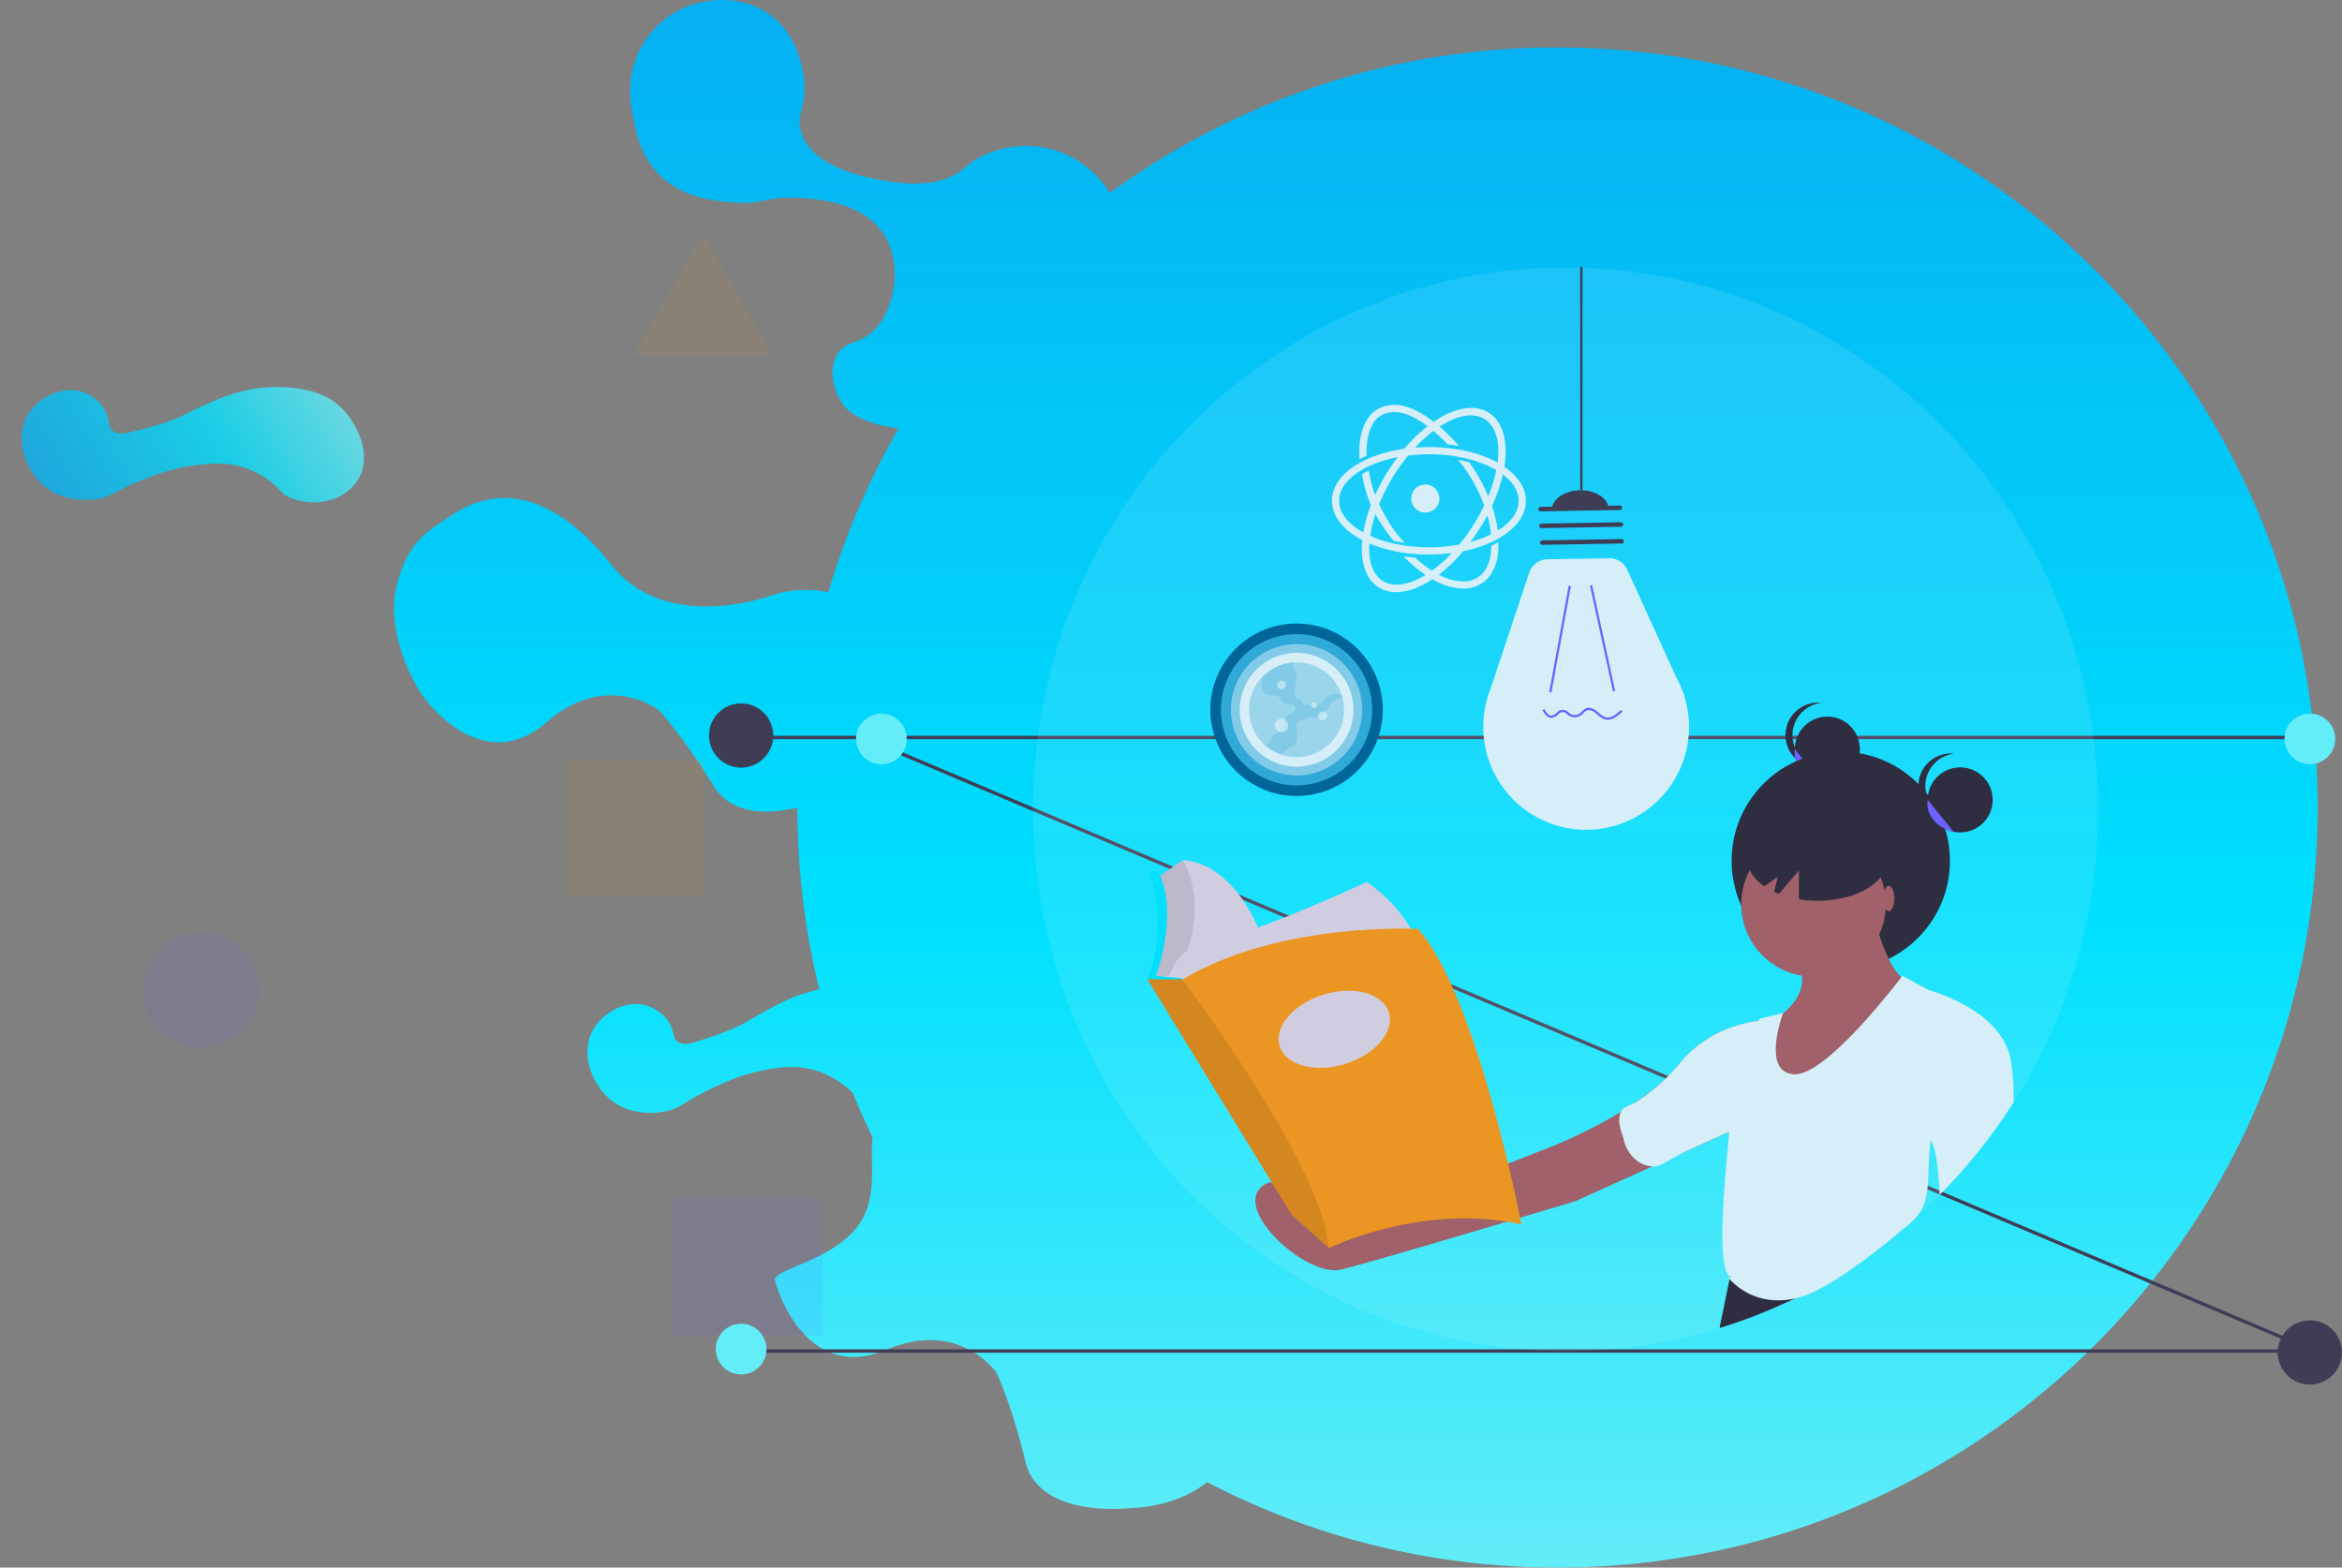 <svg xmlns="http://www.w3.org/2000/svg" xmlns:xlink="http://www.w3.org/1999/xlink" width="657.855" height="440.378" viewBox="0 0 657.855 440.378">
  <rect x="0" y="0" width="657.855" height="440.378" fill="#808080" stroke="none"/>
  <defs>
    <linearGradient id="linear-gradient" x1="0.5" x2="0.5" y2="1" gradientUnits="objectBoundingBox">
      <stop offset="0" stop-color="#05aff2"/>
      <stop offset="0.59" stop-color="#00e0fe"/>
      <stop offset="1" stop-color="#63edf8"/>
    </linearGradient>
  </defs>
  <g id="myp-short-phy-banner-img" transform="translate(14452.98 2464.999)">
    <g id="ib-banner-img" transform="translate(-15349 -2635)">
      <path id="Union_8" data-name="Union 8" d="M-10508.6,11244.389c-9.319,7.459-22.12,7.315-22.12,7.315s-25.05,2.925-28.913-13.065-8.054-24.883-8.054-24.883-10.294-15.309-30.93-6.59-29.686-12.757-31.377-19.5c-.786-3.142,17.788-5.707,24.349-16.832,4.561-7.732,2.185-17.358,3.086-23.254q-2.952-6.116-5.526-12.449a25.014,25.014,0,0,0-9.89-6.208c-6.125-2.019-11.456-.98-15.751-.146a54.074,54.074,0,0,0-12.6,4.353c-9.474,4.225-9.952,6.391-15.076,7.205-1.451.229-8.772,1.392-14.556-3.227-5.312-4.239-9.01-13.11-5.025-19.951,2.91-5,9.754-8.62,15.6-6.454.476.176,4.661,1.855,6.23,5.7.729,1.8.594,3.352,1.875,4.276,1.462,1.063,3.586.447,4.576.15,10.056-3.023,14.1-5.4,14.1-5.4,8.331-4.935,12.782-7.059,16.575-8.255,1.27-.4,2.757-.862,4.485-1.247a212.619,212.619,0,0,1-4.649-25.644,215.158,215.158,0,0,1-1.5-25.421c-7.466,1.8-18.243,2.511-23.562-6.146-8.614-14.016-15.351-21.176-15.351-21.176s-14.521-11.377-31.45,3.292-32.177-2.961-35.867-8.85c-1.72-2.743-9.259-16.227-6.456-28.837s8.8-16,15.975-20.661c13.438-8.727,28.786-5.467,44.521,14.245s45.281,8.4,45.281,8.4a32.3,32.3,0,0,1,15.611-.777,212.545,212.545,0,0,1,19.736-45.983c-.523-.067-1.05-.142-1.578-.229-10.1-1.624-13.249-5.238-14.4-7.011-2.429-3.739-3.738-9.621-1.2-13.685,2.118-3.391,5.235-2.817,8.722-5.356,6.835-4.988,9.855-18.139,4.983-27.095-5.99-11.007-21.553-11.338-26.736-11.448a27.11,27.11,0,0,0-7.135.716,26.1,26.1,0,0,1-8.374.642c-5.308-.342-14.977-.964-21.86-8.2-4.813-5.062-6.012-10.989-6.829-15.03-.826-4.087-2.215-10.95,1.14-18.481a25.7,25.7,0,0,1,10.9-11.982c7.927-4.341,19.069-4.646,26.772,1.332,6.729,5.221,8.247,13.221,8.736,15.78,1.759,9.273-2.554,11.587-.309,17.491,3.905,10.274,20.506,12.59,25.983,13.354,9.112,1.271,14.2-.771,15.509-1.357,3.8-1.69,4.395-3.277,7.812-5.276a28.214,28.214,0,0,1,22.8-2,28.1,28.1,0,0,1,14.405,11.691,212.7,212.7,0,0,1,125.728-40.888c117.924,0,213.516,95.595,213.516,213.517s-95.592,213.519-213.516,213.519A212.612,212.612,0,0,1-10508.6,11244.389Z" transform="translate(11743.696 -10657.999)" fill="url(#linear-gradient)"/>
      <rect id="Rectangle_1719" data-name="Rectangle 1719" width="42.179" height="38.564" transform="translate(1084.956 506.666)" fill="#6c63ff" opacity="0.1"/>
      <ellipse id="Ellipse_249" data-name="Ellipse 249" cx="16.269" cy="16.269" rx="16.269" ry="16.269" transform="translate(936.255 431.899)" fill="#6c63ff" opacity="0.1"/>
      <rect id="Rectangle_1720" data-name="Rectangle 1720" width="38.564" height="38.564" transform="translate(1055.242 383.283)" fill="#eb9623" opacity="0.1"/>
      <path id="Path_1551" data-name="Path 1551" d="M359.124,0l9.761,16.906,9.76,16.906H339.6l9.76-16.906Z" transform="translate(734.383 235.882)" fill="#eb9623" opacity="0.1"/>
      <path id="Path_1552" data-name="Path 1552" d="M8.375,57.452a25.012,25.012,0,0,0,10.988-4.578c5.168-3.862,7.376-8.82,9.157-12.82a54.107,54.107,0,0,0,3.663-12.82c1.973-10.183.474-11.819,2.747-16.482C35.573,9.432,38.822,2.768,45.918.679,52.439-1.24,61.828.818,65.147,8c2.427,5.254,1.466,12.936-3.663,16.482-.416.288-4.193,2.753-8.241,1.831-1.893-.431-3.084-1.431-4.578-.916-1.71.59-2.423,2.683-2.747,3.663-3.292,9.972-3.662,14.651-3.663,14.651-.739,9.655-1.551,14.522-2.747,18.314A37,37,0,0,1,34.93,72.1c-2.4,3.6-6.834,10.244-14.651,11.9-5.56,1.18-15.812.473-19.229-7.326C-1.725,70.349,1.1,61.83,8.375,57.452Z" transform="translate(930.964 345.814) rotate(-121)" stroke="rgba(0,0,0,0)" stroke-width="1" opacity="0.8" fill="url(#linear-gradient)"/>
    </g>
    <g id="undraw_book_reading_kx9s" transform="translate(-14258 -2389.972)">
      <rect id="Rectangle_2174" data-name="Rectangle 2174" width="441.13" height="0.95" transform="translate(13.07 304.045)" fill="#3f3d56"/>
      <rect id="Rectangle_2175" data-name="Rectangle 2175" width="0.95" height="441.132" transform="translate(47.397 132.63) rotate(-67.078)" fill="#3f3d56"/>
      <rect id="Rectangle_2176" data-name="Rectangle 2176" width="441.13" height="0.95" transform="translate(13.07 131.677)" fill="#3f3d56"/>
      <path id="Path_25288" data-name="Path 25288" d="M445.276,213.515a152.932,152.932,0,0,1-44.507,108.317q-2.343,2.358-4.791,4.606-2.949,2.721-6.049,5.276c-.394.328-.788.651-1.187.969a148.976,148.976,0,0,1-26.382,17.109c-.556.28-1.111.56-1.671.836-.888.437-1.785.864-2.683,1.282A147.762,147.762,0,0,1,252,359.1C190.707,340.08,146.124,282.1,146.124,213.515c0-84.052,66.967-152.188,149.576-152.188S445.276,129.462,445.276,213.515Z" transform="translate(-50.906 -61.182)" fill="#fefefe" opacity="0.1"/>
      <path id="Path_25289" data-name="Path 25289" d="M329,181.589l.119,0-.468-1.029a28.731,28.731,0,0,0-1.923-4.222l-13.74-30.167a5.433,5.433,0,0,0-5.035-3.181l-17.4.29a5.434,5.434,0,0,0-5.065,3.716l-10.939,32.853a28.689,28.689,0,0,0-.936,2.81l-.371,1.115.087,0A28.9,28.9,0,1,0,329,181.589Z" transform="translate(-50.906 -61.182)" fill="#d5eef7"/>
      <rect id="Rectangle_2177" data-name="Rectangle 2177" width="30.428" height="0.628" transform="translate(240.193 119.401) rotate(-79.634)" fill="#6c63ff"/>
      <rect id="Rectangle_2178" data-name="Rectangle 2178" width="0.628" height="30.428" transform="translate(251.635 89.496) rotate(-12.264)" fill="#6c63ff"/>
      <path id="Path_25290" data-name="Path 25290" d="M288.66,128.545l22.3-.371a.628.628,0,1,1,.021,1.256l-22.3.371a.628.628,0,1,1-.021-1.256Z" transform="translate(-50.906 -61.182)" fill="#3f3d56"/>
      <path id="Path_25291" data-name="Path 25291" d="M288.9,133.253l22.3-.371a.628.628,0,1,1,.021,1.256l-22.3.371a.628.628,0,1,1-.021-1.256Z" transform="translate(-50.906 -61.182)" fill="#3f3d56"/>
      <path id="Path_25292" data-name="Path 25292" d="M289.131,137.96l22.3-.371a.628.628,0,0,1,.021,1.256l-22.3.371a.628.628,0,1,1-.021-1.256Z" transform="translate(-50.906 -61.182)" fill="#3f3d56"/>
      <path id="Path_25293" data-name="Path 25293" d="M299.733,123.879c-4.423.074-7.967,2.6-7.916,5.639l16.016-.267C307.782,126.21,304.156,123.805,299.733,123.879Z" transform="translate(-50.906 -61.182)" fill="#3f3d56"/>
      <path id="Path_25294" data-name="Path 25294" d="M302.2,185.006a3.869,3.869,0,0,1,2.349,1c.165.137.328.281.492.425a4.905,4.905,0,0,0,1.85,1.211c1.535.419,3.05-.795,4.328-2.037l.438.45c-1.406,1.366-3.091,2.695-4.932,2.193a5.443,5.443,0,0,1-2.1-1.346c-.158-.14-.316-.28-.477-.413a2.682,2.682,0,0,0-2.44-.761,3.059,3.059,0,0,0-.978.754,5.849,5.849,0,0,1-.679.611,3.076,3.076,0,0,1-3.409.1,6.09,6.09,0,0,1-.534-.4,1.563,1.563,0,0,0-2.541.135,3.248,3.248,0,0,1-1.777.883l-.068,0c-1.252.021-2.046-1.231-2.537-2.183l.558-.288c.667,1.294,1.311,1.884,2.014,1.841a2.762,2.762,0,0,0,1.423-.75,2.143,2.143,0,0,1,3.324-.129,5.54,5.54,0,0,0,.478.36,2.468,2.468,0,0,0,2.7-.08,5.3,5.3,0,0,0,.6-.548,3.569,3.569,0,0,1,1.194-.9,2.066,2.066,0,0,1,.721-.14Z" transform="translate(-50.906 -61.182)" fill="#6c63ff"/>
      <rect id="Rectangle_2179" data-name="Rectangle 2179" width="0.653" height="62.671" transform="translate(248.882)" fill="#3f3d56"/>
      <circle id="Ellipse_500" data-name="Ellipse 500" cx="9.133" cy="9.133" r="9.133" transform="translate(309.175 126.287)" fill="#2f2e41"/>
      <path id="Path_25303" data-name="Path 25303" d="M359.428,192.688a9.133,9.133,0,0,1,8.154-9.079,9.133,9.133,0,1,0,0,18.159A9.133,9.133,0,0,1,359.428,192.688Z" transform="translate(-50.906 -61.182)" fill="#2f2e41"/>
      <path id="Path_25304" data-name="Path 25304" d="M360.081,196.6s-1.418,6.524,7.445,9.133Z" transform="translate(-50.906 -61.182)" fill="#6c63ff"/>
      <circle id="Ellipse_501" data-name="Ellipse 501" cx="30.662" cy="30.662" r="30.662" transform="translate(291.423 136.134)" fill="#2f2e41"/>
      <path id="Path_25305" data-name="Path 25305" d="M389.928,331.713c-.394.328-.788.651-1.187.969a148.976,148.976,0,0,1-26.382,17.109c-.556.28-1.111.56-1.671.836-.888.437-1.785.864-2.683,1.282l-15.717-5.238.18-3.766v-.014l.684-14.359.233-4.91Z" transform="translate(-50.906 -61.182)" fill="#a0616a"/>
      <path id="Path_25306" data-name="Path 25306" d="M360.687,350.626c-.888.437-1.785.864-2.683,1.282a145.748,145.748,0,0,1-18.951,7.3,1.057,1.057,0,0,1-.057-.294l3.291-16.083.18.076Z" transform="translate(-50.906 -61.182)" fill="#2f2e41"/>
      <circle id="Ellipse_502" data-name="Ellipse 502" cx="20.305" cy="20.305" r="20.305" transform="translate(294.126 158.717)" fill="#a0616a"/>
      <path id="Path_25307" data-name="Path 25307" d="M381.8,241.3s3.293,16.464,9.329,20.305L357.655,301.12l-12.622-12.073,9.329-16.464s10.427-6.037,7.134-14.268Z" transform="translate(-50.906 -61.182)" fill="#a0616a"/>
      <path id="Path_25308" data-name="Path 25308" d="M421.529,295.829a152.366,152.366,0,0,1-20.76,26c-.337-7.36-1.068-13.429-2.5-15.224a.015.015,0,0,1-.009,0L380.7,301.119s3.842-36.221,13.172-37.864c0,0,1.353.275,3.457.912,6.781,2.042,21.339,7.8,23.434,19.939a67.392,67.392,0,0,1,.764,11.724Z" transform="translate(-50.906 -61.182)" fill="#d5eef7"/>
      <path id="Path_25309" data-name="Path 25309" d="M354.362,272.583s-16.464-.549-26.891,12.622S291.8,308.254,291.8,308.254l-63.111,24.7s-11.525-20.305-18.659-13.171,13.171,25.244,22.5,23.049,65.855-19.208,65.855-19.208l45-20.305Z" transform="translate(-50.906 -61.182)" fill="#a0616a"/>
      <path id="Path_25310" data-name="Path 25310" d="M398.266,306.608c-1.469,10.683.919,17.59-5.888,23.293-6.853,5.743-22.193,18.547-31.537,20.871-12.94,3.219-19.527-5.837-19.527-5.837h.864c-5.266-1.752-.389-38.473-.437-42.689-.081-7.645-1.648-11.555-1.648-11.555.983-.983,8.329-14.91,9.848-17.8.176-.337.275-.522.275-.522l6.586-1.643s-.019.052-.057.147c-.589,1.648-5.708,16.553,3.105,17.071,8.671.513,27.531-23.837,30.129-27.251l.3-.394,7.137,3.842c-.029.009-.057.014-.085.024-4.359,1.211-8.4,11.71-8.4,11.71-11.382,20.057,8.823,30.476,9.321,30.727A.015.015,0,0,0,398.266,306.608Z" transform="translate(-50.906 -61.182)" fill="#d5eef7"/>
      <path id="Path_25311" data-name="Path 25311" d="M366.441,216.37c-10.809,0-19.571,5.111-19.571,11.417,0,2.821,1.761,5.4,4.669,7.392l3.768-2.73-1.025,4.277c.425.2.859.388,1.312.564l5.629-6.567v8.067a32.856,32.856,0,0,0,5.219.414c10.809,0,19.571-5.111,19.571-11.417S377.25,216.37,366.441,216.37Z" transform="translate(-50.906 -61.182)" fill="#2f2e41"/>
      <path id="Path_25321" data-name="Path 25321" d="M9.133,0A9.133,9.133,0,1,1,0,9.133,9.133,9.133,0,0,1,9.133,0Z" transform="translate(346.492 140.556)" fill="#2f2e41"/>
      <path id="Path_25312" data-name="Path 25312" d="M396.746,206.957a9.133,9.133,0,0,1,8.153-9.079,9.228,9.228,0,0,0-.977-.054,9.133,9.133,0,1,0,.979,18.213,9.133,9.133,0,0,1-8.155-9.079Z" transform="translate(-50.906 -61.182)" fill="#2f2e41"/>
      <path id="Path_25313" data-name="Path 25313" d="M397.4,210.871s-1.418,6.524,7.445,9.133Z" transform="translate(-50.906 -61.182)" fill="#6c63ff"/>
      <ellipse id="Ellipse_504" data-name="Ellipse 504" cx="1.585" cy="3.567" rx="1.585" ry="3.567" transform="translate(333.975 173.809)" fill="#a0616a"/>
      <path id="Path_25314" data-name="Path 25314" d="M211.49,252.358l-24.064,5.83-.078.019-2.616,2.368-.753.681-1.614-.292-2.857-.516,1.991-6.72.373-12.818-1.369-7.84,7.591-5.227S202.9,226.971,211.49,252.358Z" transform="translate(-50.906 -61.182)" fill="#d0cde1"/>
      <path id="Path_25315" data-name="Path 25315" d="M187.426,258.188c-.326.7.357.236-.016.952l-3.484,1.12-1.561.7-2.857-.516,1.991-6.72.373-12.818-1.369-7.84,7.591-5.227S196.242,239.381,187.426,258.188Z" transform="translate(-50.906 -61.182)" opacity="0.1"/>
      <path id="Path_25316" data-name="Path 25316" d="M239.863,233.94s-31.609,14.684-44.427,16.924-11.7,15.058-11.7,15.058l71.8-11.2S253.054,243.149,239.863,233.94Z" transform="translate(-50.906 -61.182)" fill="#d0cde1"/>
      <path id="Path_25317" data-name="Path 25317" d="M178.886,231.451s5.476,13.316-.622,29.867l7.093,3.236,2.738-3.236.062-.311-7.529-.684s6.222-16.676,1.12-28.249C181.748,232.073,180.628,229.585,178.886,231.451Z" transform="translate(-50.906 -61.182)" fill="#00e0fe"/>
      <path id="Path_25318" data-name="Path 25318" d="M283.294,330.135c-28-6.222-54.071,6.658-54.071,6.658l-.071-.063-10.382-9.27-40.569-66.2,9.893.062c27.5-16.427,66.2-14.187,66.2-14.187C270.974,266.047,283.294,330.135,283.294,330.135Z" transform="translate(-50.906 -61.182)" fill="#eb9623"/>
      <path id="Path_25319" data-name="Path 25319" d="M229.152,336.73l-10.382-9.27-40.569-66.2,9.893.062S227.526,313.4,229.152,336.73Z" transform="translate(-50.906 -61.182)" opacity="0.1"/>
      <ellipse id="Ellipse_505" data-name="Ellipse 505" cx="16.053" cy="10.204" rx="16.053" ry="10.204" transform="translate(161.471 209.086) rotate(-17.052)" fill="#d0cde1"/>
      <circle id="Ellipse_506" data-name="Ellipse 506" cx="9.022" cy="9.022" r="9.022" transform="translate(4.175 122.582)" fill="#3f3d56"/>
      <circle id="Ellipse_507" data-name="Ellipse 507" cx="9.022" cy="9.022" r="9.022" transform="translate(444.831 295.9)" fill="#3f3d56"/>
      <circle id="Ellipse_508" data-name="Ellipse 508" cx="7.123" cy="7.123" r="7.123" transform="translate(45.487 125.431)" fill="#63edf8"/>
      <circle id="Ellipse_509" data-name="Ellipse 509" cx="7.123" cy="7.123" r="7.123" transform="translate(446.73 125.431)" fill="#63edf8"/>
      <circle id="Ellipse_510" data-name="Ellipse 510" cx="7.123" cy="7.123" r="7.123" transform="translate(6.075 296.85)" fill="#63edf8"/>
      <path id="Path_25320" data-name="Path 25320" d="M354.362,272.583s-16.464-.549-26.891,12.622a54.707,54.707,0,0,1-11.9,10.514c-1.482,1.02-3.569,1.229-4.286,2.674-1.552,3.09.861,7.479.735,7.822-.12.326,1.693,7.2,8.165,7.654,2.265.163,5.383-2.514,9.792-4.5l13.409-6.051Z" transform="translate(-50.906 -61.183)" fill="#d5eef7"/>
    </g>
    <path id="Path_25392" data-name="Path 25392" d="M736.424,448.273c.007-.049.02-.1.024-.143q.186-1.181.268-2.315c.435-5.805-1.083-10.465-4.658-12.718-4.047-2.554-9.744-1.385-15.5,2.552-3.744-2.894-7.556-4.755-10.941-4.755a9.434,9.434,0,0,0-5.242,1.467c-3.48,2.267-5.118,7.82-4.609,13.807v.01c.627-.352,1.287-.689,1.973-1-.234-4.79,1.065-9.387,3.736-11.12a7.423,7.423,0,0,1,4.142-1.143c2.829,0,6.025,1.582,9.218,3.994a44.724,44.724,0,0,0-6.5,6.315,38.1,38.1,0,0,0-10.591,2.964c-.688.312-1.348.648-1.975,1-4.829,2.706-7.77,6.451-7.77,10.648,0,4.409,3.253,8.315,8.525,11.052-.021.2-.055.412-.067.61-.419,5.774,1.1,10.411,4.659,12.659,3.954,2.495,9.48,1.44,15.1-2.283a17.905,17.905,0,0,0,8.625,2.642,9.444,9.444,0,0,0,5.247-1.473c3.236-2.108,4.851-6.2,4.661-11.581-.63.354-1.294.7-1.987,1.013-.034,4.177-1.337,7.293-3.773,8.876a7.453,7.453,0,0,1-4.145,1.144,15.135,15.135,0,0,1-6.819-1.9,42.881,42.881,0,0,0,6-5.62c.284-.324.569-.657.853-.989a36.506,36.506,0,0,0,7.881-2.514q1.04-.485,1.987-1.016c4.794-2.7,7.717-6.437,7.717-10.616C742.467,454.17,740.209,450.862,736.424,448.273Zm-24.9-5.544a39.643,39.643,0,0,1,4.977-4.5,55.134,55.134,0,0,1,4.054,3.781q1.613.171,3.147.439a56.014,56.014,0,0,0-5.47-5.45c4.829-3.15,9.476-4.11,12.684-2.091,2.75,1.736,3.977,5.367,3.789,9.974-.027.71-.095,1.443-.188,2.2a35.125,35.125,0,0,0-10.813-3.619q-1.533-.268-3.147-.439a51.037,51.037,0,0,0-5.318-.278c-1.321,0-2.607.06-3.879.157C711.448,442.8,711.519,442.729,711.519,442.729Zm-21.5,15.106c0-3.227,2.272-6.183,6.023-8.465.6-.363,1.236-.71,1.9-1.038a34.493,34.493,0,0,1,8.5-2.736c-.123.166-.248.322-.369.486q-1.217,1.642-2.348,3.434a55.73,55.73,0,0,0-3.608,6.678,30.347,30.347,0,0,1-1.765-6.851q-1.011.492-1.905,1.04a35.144,35.144,0,0,0,2.5,8.611,40.053,40.053,0,0,0-2.152,7.74C692.6,464.4,690.019,461.273,690.019,457.835Zm30.72,15.635a37.83,37.83,0,0,1-4.668,4,33.373,33.373,0,0,1-4.738-3.687c-1.1-.081-2.169-.2-3.216-.348a38.7,38.7,0,0,0,6.156,5.243c-4.587,2.81-8.952,3.592-12.011,1.663-2.711-1.708-3.94-5.269-3.8-9.794l.059-.72a38.931,38.931,0,0,0,9.593,2.6c1.047.153,2.116.271,3.216.354,1.269.094,2.572.151,3.9.151a50.01,50.01,0,0,0,6.442-.423C721.366,472.829,721.053,473.156,720.74,473.47Zm6.157-4.057c.876-1.169,1.733-2.39,2.547-3.681.8-1.274,1.526-2.548,2.2-3.824a29.868,29.868,0,0,1,1.021,5.355A31.553,31.553,0,0,1,726.9,469.413Zm5-12.857a47.758,47.758,0,0,0-4.017-7.583,22.262,22.262,0,0,0-1.376-2.006c-.992-.238-2.01-.443-3.068-.611a29.413,29.413,0,0,1,2.753,3.723,45.377,45.377,0,0,1,4.565,9.054,52.655,52.655,0,0,1-6.981,10.985,46.431,46.431,0,0,1-8.539.788,46.99,46.99,0,0,1-6.17-.4c-1.072-.137-3.122-.525-3.122-.525a34.574,34.574,0,0,1-7.2-2.282,35.166,35.166,0,0,1,1.466-6.11,39.694,39.694,0,0,0,2.381,3.851,38.011,38.011,0,0,0,2.728,3.646c1.009.208,2.052.39,3.123.528a27.836,27.836,0,0,1-4.16-5.274,54.651,54.651,0,0,1-3.048-5.52,52.162,52.162,0,0,1,4.22-8.215,53.348,53.348,0,0,1,3.842-5.347,1.6,1.6,0,0,0,.1-.125,48.231,48.231,0,0,1,5.839-.365,47.075,47.075,0,0,1,7.44.579c1.05.17,2.075.373,3.062.61a30.914,30.914,0,0,1,8.424,3.255A40.493,40.493,0,0,1,731.9,456.556Zm2.674,9.652a34.891,34.891,0,0,0-1.631-6.913A44.9,44.9,0,0,0,736,450.449c2.8,2.1,4.444,4.645,4.444,7.387C740.447,461.017,738.236,463.938,734.572,466.208Zm-16.4-9a3.946,3.946,0,1,1-3.946-3.946A3.945,3.945,0,0,1,718.171,457.208Z" transform="translate(-14766.839 -2782.151)" fill="#d5eef7" stroke="rgba(0,0,0,0)" stroke-width="1"/>
    <g id="Group_5736" data-name="Group 5736" transform="translate(-14147.41 -2215.234)">
      <g id="Group_151" data-name="Group 151" transform="translate(31 -78)">
        <circle id="Ellipse_67" data-name="Ellipse 67" cx="24.219" cy="24.219" r="24.219" transform="translate(0 7.382) rotate(-8.767)" fill="#069" stroke="rgba(0,0,0,0)" stroke-width="1"/>
        <circle id="Ellipse_68" data-name="Ellipse 68" cx="21.249" cy="21.249" r="21.249" transform="translate(1.845 12.19) rotate(-14.09)" fill="#2fa9d8" stroke="rgba(0,0,0,0)" stroke-width="1"/>
        <circle id="Ellipse_69" data-name="Ellipse 69" cx="18.449" cy="18.449" r="18.449" transform="translate(5.517 13.774) rotate(-12.931)" fill="#82cbe8" stroke="rgba(0,0,0,0)" stroke-width="1"/>
        <circle id="Ellipse_70" data-name="Ellipse 70" cx="15.971" cy="15.971" r="15.971" transform="matrix(0.97, -0.245, 0.245, 0.97, 8.231, 16.054)" fill="#d5eef7" stroke="rgba(0,0,0,0)" stroke-width="1"/>
        <g id="Group_150" data-name="Group 150" transform="translate(14.321 14.321)">
          <path id="Path_378" data-name="Path 378" d="M495.077,194.152a13.307,13.307,0,1,1-13.907-13.292q.3-.014.6-.014a13.308,13.308,0,0,1,12.506,8.752,12.632,12.632,0,0,1,.428,1.421A13.265,13.265,0,0,1,495.077,194.152Z" transform="translate(-468.465 -180.846)" fill="#82cbe8" stroke="rgba(0,0,0,0)" stroke-width="1"/>
          <g id="Group_149" data-name="Group 149" opacity="0.19" style="mix-blend-mode: overlay;isolation: isolate">
            <path id="Path_379" data-name="Path 379" d="M505.228,189.6c-.472.178-.971-.042-1.982.032-1.407.1-1.3.313-2.137,1.095a4.463,4.463,0,0,0-1.094,1.459,14.549,14.549,0,0,1-4.17.677c-2.189,0-.938-.521-1.615-1.251s-.625-.208-1.043-.521-.465-.261-.465-.261a3.586,3.586,0,0,1-.525-.782,4.27,4.27,0,0,1,0-2.033l.364-1.667.161-1.773s-.264-.885-.474-1.354-.469-1.3-.469-1.3a4.687,4.687,0,0,1,.342-1.057q.3-.014.6-.014A13.308,13.308,0,0,1,505.228,189.6Z" transform="translate(-479.416 -180.846)" fill="#fff" stroke="rgba(0,0,0,0)" stroke-width="1"/>
            <path id="Path_380" data-name="Path 380" d="M503.108,203.152a13.317,13.317,0,0,1-17.546,12.617,14.193,14.193,0,0,1,2.984-2.286c1.824-.887,1.512-3.127,1.255-5.421s3.852-2.814,5.521-2.919,2.188-.677,3.6-2.814.677-1.2,1.928-1.928a3.1,3.1,0,0,1,1.89-.383A13.267,13.267,0,0,1,503.108,203.152Z" transform="translate(-476.496 -189.845)" fill="#fff" stroke="rgba(0,0,0,0)" stroke-width="1"/>
            <path id="Path_381" data-name="Path 381" d="M481.35,197.042a4.782,4.782,0,0,1-.156.769,1.425,1.425,0,0,1-.625.9c-.574.417-1.043.366-1.407.73a1.936,1.936,0,0,0-.469.677s-.261,1.512-.366,2.138.054.574-.469,1.095a5.047,5.047,0,0,1-1.51.886s-1.148.729-1.355,1.3a11.316,11.316,0,0,1-.834,1.563,2.353,2.353,0,0,1-1.379.519,13.3,13.3,0,0,1-.646-18.983,12.068,12.068,0,0,1-.164,1.84c-.105.728-.417.728.156,1.666s.312.938.989,1.3a3.47,3.47,0,0,0,1.459.416c.574.1.782-.156,1.355,0a7.8,7.8,0,0,1,.938.312,4.194,4.194,0,0,0,1.25,1.563c.677.366.521.418.887.469s.416-.156.885,0a3.958,3.958,0,0,1,.938.313C481.194,196.73,481.35,196.833,481.35,197.042Z" transform="translate(-468.465 -184.505)" fill="#fff" stroke="rgba(0,0,0,0)" stroke-width="1"/>
          </g>
          <circle id="Ellipse_71" data-name="Ellipse 71" cx="1.227" cy="1.227" r="1.227" transform="translate(7.839 5.119)" fill="#fff" stroke="rgba(0,0,0,0)" stroke-width="1" opacity="0.43"/>
          <path id="Path_382" data-name="Path 382" d="M502.961,202.754a.846.846,0,1,1-.846-.846A.846.846,0,0,1,502.961,202.754Z" transform="translate(-483.874 -190.739)" fill="#fff" stroke="rgba(0,0,0,0)" stroke-width="1" opacity="0.43"/>
          <circle id="Ellipse_72" data-name="Ellipse 72" cx="1.91" cy="1.91" r="1.91" transform="translate(7.156 15.827)" fill="#fff" stroke="rgba(0,0,0,0)" stroke-width="1" opacity="0.43"/>
          <path id="Path_383" data-name="Path 383" d="M507.48,208.047a1.214,1.214,0,1,1-1.214-1.214A1.214,1.214,0,0,1,507.48,208.047Z" transform="translate(-485.651 -193.053)" fill="#fff" stroke="rgba(0,0,0,0)" stroke-width="1" opacity="0.43"/>
        </g>
      </g>
    </g>
  </g>
</svg>
